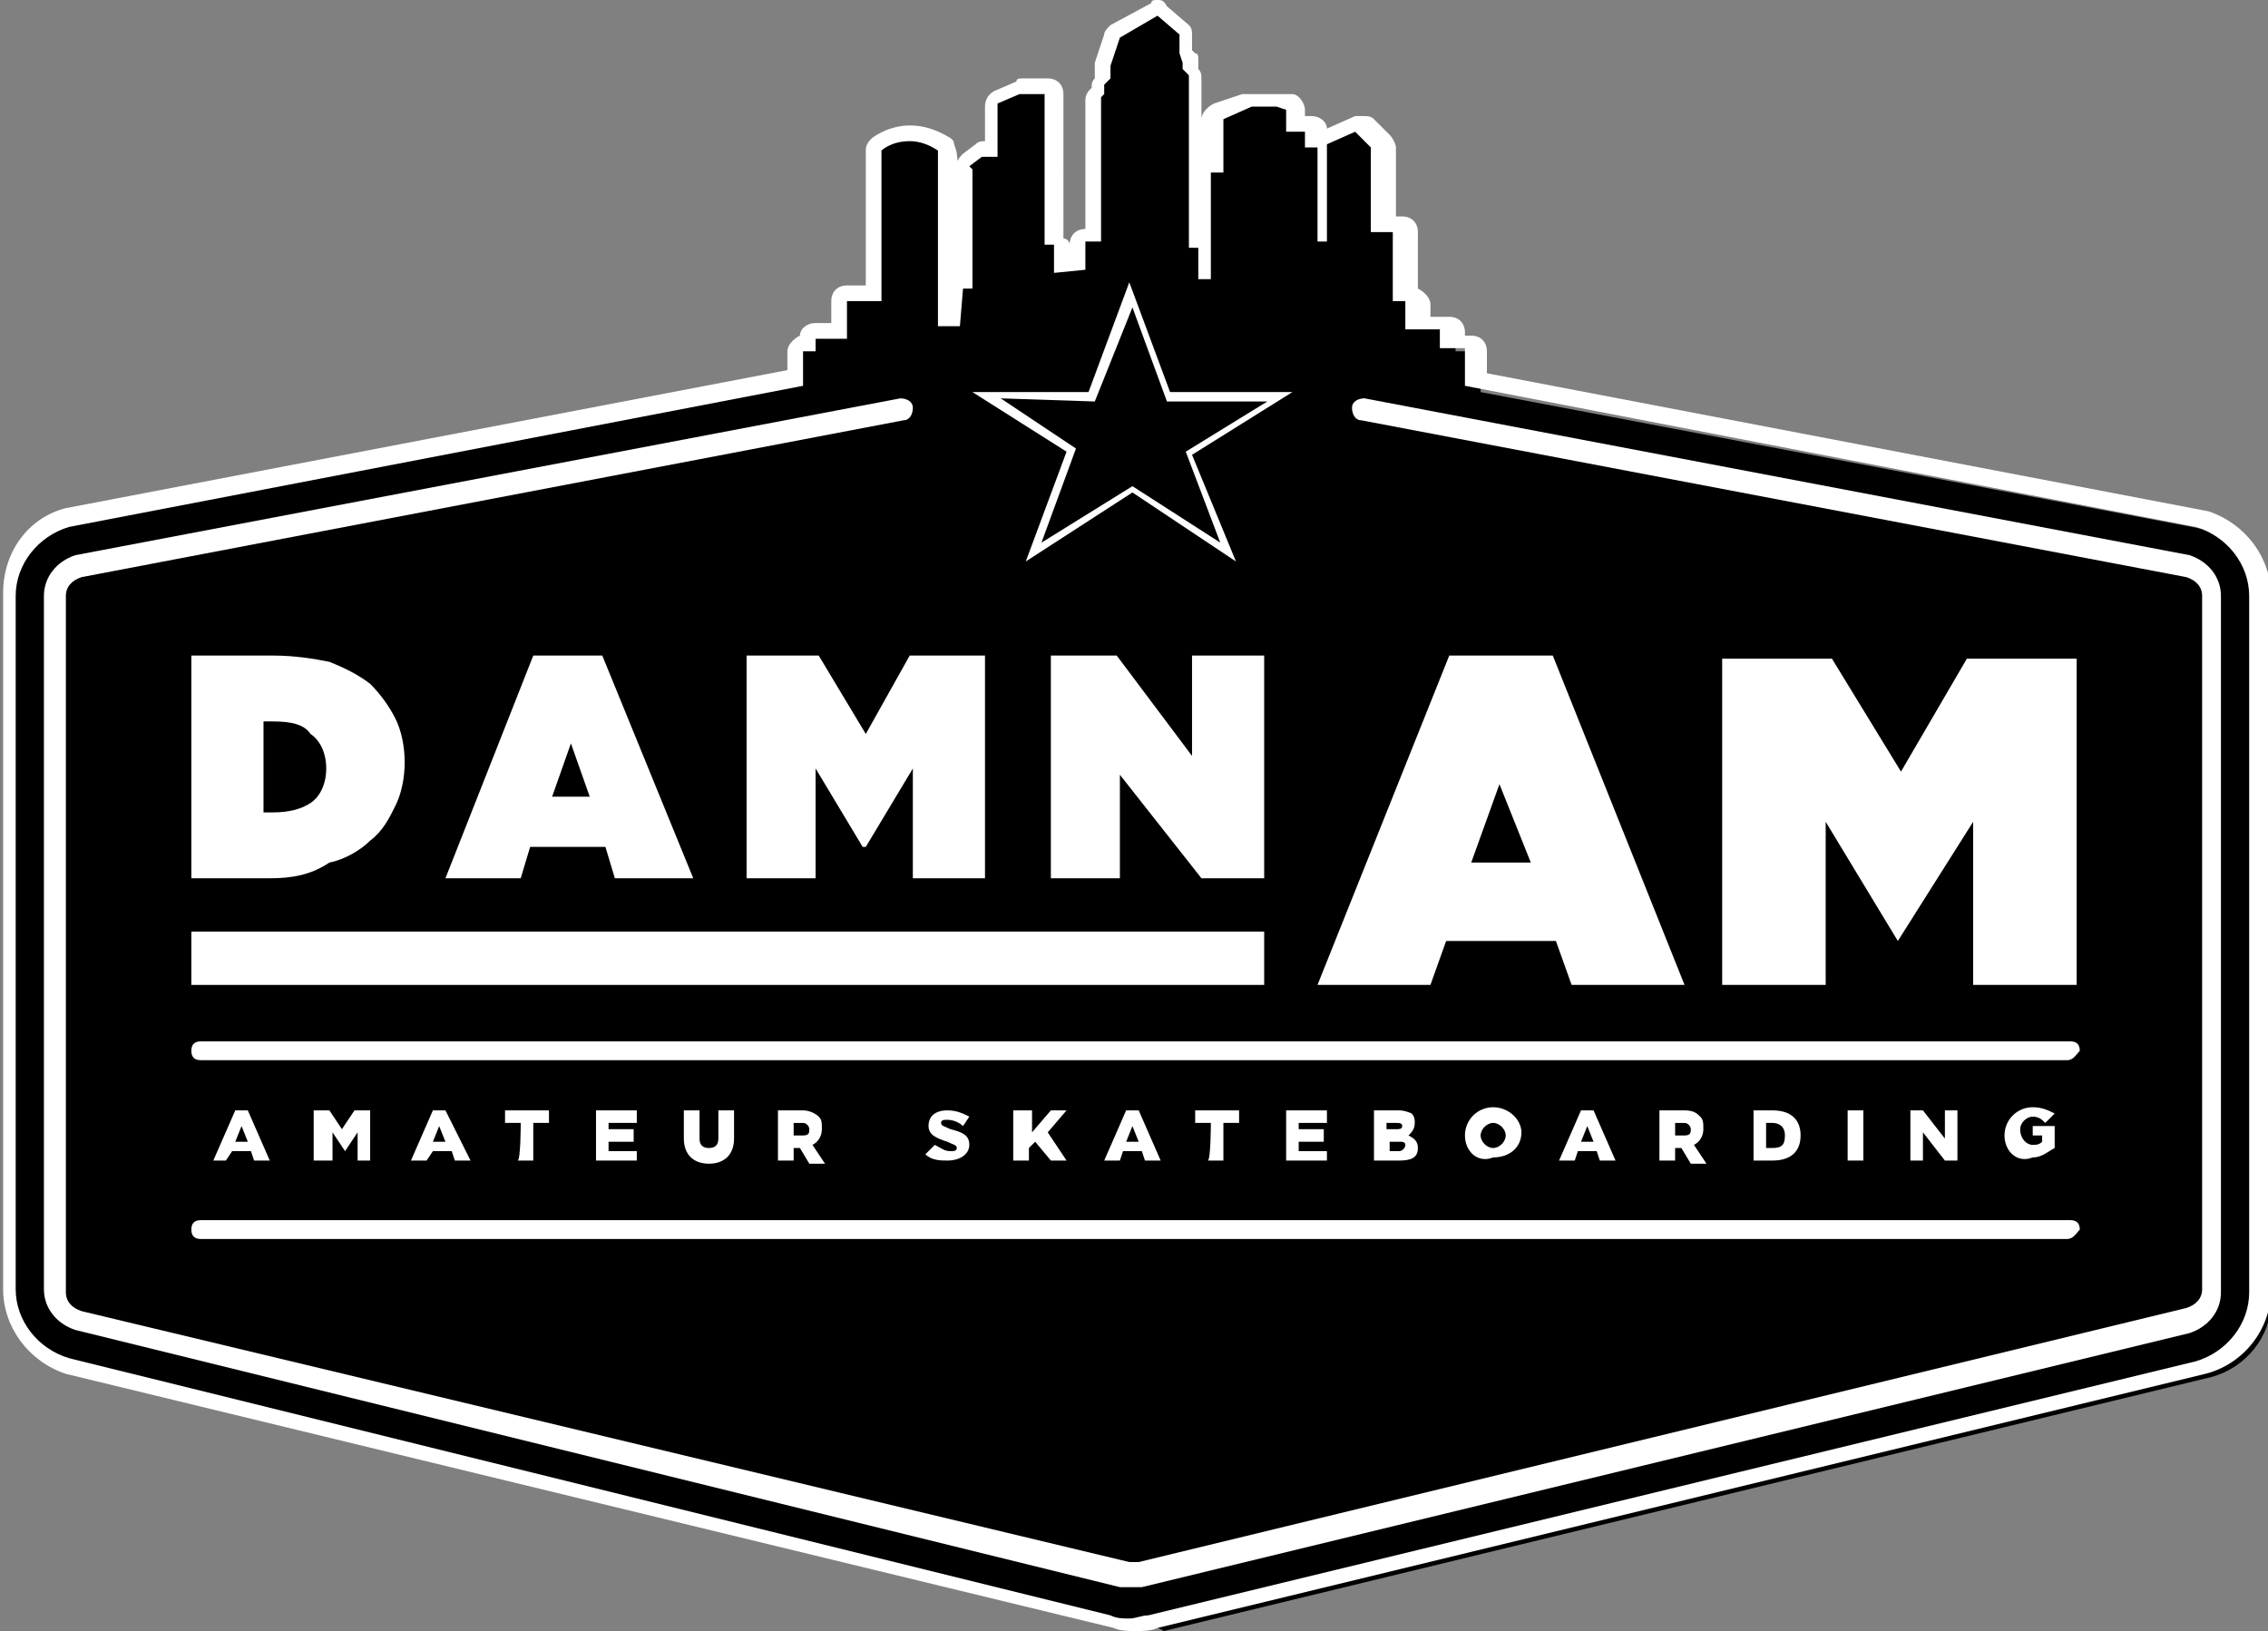 <?xml version="1.0" encoding="utf-8"?>
<!-- Generator: Adobe Illustrator 25.0.1, SVG Export Plug-In . SVG Version: 6.00 Build 0)  -->
<svg version="1.1" id="Layer_1" xmlns="http://www.w3.org/2000/svg" xmlns:xlink="http://www.w3.org/1999/xlink" x="0px" y="0px"
	 viewBox="0 0 72.3 52" style="enable-background:new 0 0 72.3 52;" xml:space="preserve">
<rect x="0" y="0" width="72.3" height="52" fill="#808080" stroke="none"/>
<style type="text/css">
	.st0{fill:#FFFFFF;}
</style>
<g>
	<path d="M36.1,51.7c-0.2,0-0.4,0-0.6-0.1L2.1,43.5c-1.1-0.3-1.9-1.3-1.9-2.4V19c0-1.1,0.8-2.1,1.9-2.4l0,0l23.2-4.4v-0.8
		c0-0.1,0.1-0.3,0.3-0.3h0.1v-0.2c0-0.1,0.1-0.3,0.3-0.3h0.7V9.6c0-0.1,0.1-0.3,0.3-0.3h0.9V4.8c0-0.1,0-0.1,0.1-0.2
		c0,0,0.4-0.4,1-0.4c0.4,0,0.7,0.1,1,0.3c0,0,0,0,0,0c0,0,0.1,0.1,0.1,0.2l0,5.4h0.2l0-0.9c0-0.1,0.1-0.2,0.3-0.2h0.2V5.5l-0.1-0.1
		c0-0.1-0.1-0.1-0.1-0.2s0-0.1,0.1-0.2l0.4-0.3c0,0,0.1-0.1,0.1-0.1l0.3,0V3.3c0-0.1,0.1-0.2,0.1-0.2l0.7-0.3c0,0,0.1,0,0.1,0h0.8
		c0.1,0,0.3,0.1,0.3,0.3v4.6l0.1,0c0.1,0,0.2,0.1,0.2,0.2v0.7l0.5,0V7.7c0-0.1,0.1-0.3,0.3-0.3h0.2V3.1c0-0.1,0-0.1,0.1-0.2l0.1-0.1
		V2.7c0-0.1,0-0.1,0.1-0.2L35,2.4V2.1C35,2,35,2,35,2l0.3-0.9C35.4,1,35.4,1,35.5,1l1.3-0.7c0,0,0.1,0,0.1,0c0.1,0,0.1,0,0.2,0.1
		L37.7,1c0,0,0.1,0.1,0.1,0.2v0.5l0.1,0.2c0,0,0,0.1,0,0.1l0,0.2l0.1,0.2c0,0,0.1,0.1,0.1,0.2v5.3l0.1,0c0.1,0,0.2,0.1,0.2,0.1V5.5
		c0-0.1,0.1-0.2,0.2-0.2l0.1,0V3.8c0-0.1,0.1-0.2,0.2-0.2l0.9-0.3c0,0,0.1,0,0.1,0h0.8c0,0,0,0,0,0L41,3.3c0.1,0,0.2,0.1,0.2,0.2V4
		l0.4,0c0.1,0,0.2,0.1,0.2,0.3v0.2H42c0,0,0.1,0,0.1,0c0-0.1,0.1-0.1,0.1-0.1L43.1,4c0,0,0.1,0,0.1,0c0.1,0,0.1,0,0.2,0.1l0.5,0.5
		c0,0,0.1,0.1,0.1,0.2v2.5h0.5c0.1,0,0.3,0.1,0.3,0.3v2h0.1c0.1,0,0.3,0.1,0.3,0.3v0.6h0.9c0.1,0,0.3,0.1,0.3,0.3v0.4h0.5
		c0.1,0,0.3,0.1,0.3,0.3v1l23.2,4.4l0.1,0c1.1,0.3,1.9,1.3,1.9,2.4v22.2c0,1.1-0.8,2.1-1.9,2.4l-33.4,8.1
		C36.6,51.7,36.4,51.7,36.1,51.7"/>
	<path class="st0" d="M36.9,0.5l0.7,0.6v0.6L37.7,2l0,0.2l0.2,0.2v5.5l0.3,0l0,1h0.4V5.5L39,5.5V3.8l0.9-0.4h0.8L41,3.5v0.7l0.6,0
		v0.5H42v3h0.3V4.6l0.9-0.4l0.5,0.5v2.7h0.7v2.2h0.4v0.9h1.1v0.6h0.8v1.2L70,16.8l0,0c1,0.3,1.7,1.2,1.7,2.2v22.2
		c0,1-0.7,1.9-1.7,2.2l-33.4,8.1c-0.2,0-0.4,0.1-0.6,0.1c-0.2,0-0.4,0-0.6-0.1L2.2,43.3c-1-0.3-1.7-1.2-1.7-2.2V19
		c0-1,0.7-1.9,1.7-2.2l0,0l23.4-4.5v-1.1H26v-0.4h1V9.6h1.1V4.8c0,0,0.3-0.3,0.9-0.3c0.3,0,0.6,0.1,0.9,0.3c0,0,0,0,0,0l0,5.6h0.7
		l0.1-1.2H31V5.4l-0.1-0.1L31.3,5l0.5,0V3.3L32.5,3h0.8v4.8l0.3,0v0.9l1-0.1V7.7h0.5V3.1l0.1-0.1V2.7l0.2-0.2V2.1l0.3-0.9L36.9,0.5
		 M36.9,0c-0.1,0-0.2,0-0.2,0.1l-1.3,0.7c-0.1,0.1-0.2,0.2-0.2,0.3l-0.3,0.9c0,0.1,0,0.1,0,0.2v0.2l0,0.1c-0.1,0.1-0.1,0.2-0.1,0.3
		c-0.1,0.1-0.2,0.2-0.2,0.4v4.1c-0.3,0-0.5,0.2-0.5,0.5v0c0-0.1-0.1-0.2-0.2-0.2V3c0-0.3-0.2-0.5-0.5-0.5h-0.8c-0.1,0-0.2,0-0.2,0.1
		l-0.7,0.3c-0.2,0.1-0.3,0.3-0.3,0.5v1.1l0,0c-0.1,0-0.2,0-0.3,0.1l-0.4,0.3c-0.1,0.1-0.2,0.2-0.2,0.4c0,0.1,0,0.3,0.1,0.4l-0.1-0.8
		c0-0.1-0.1-0.3-0.1-0.4c0,0-0.1-0.1-0.1-0.1C29.8,4.1,29.4,4,29,4c-0.7,0-1.2,0.4-1.2,0.4c-0.1,0.1-0.2,0.2-0.2,0.4v4.3H27
		c-0.3,0-0.5,0.2-0.5,0.5v0.7H26c-0.3,0-0.5,0.2-0.5,0.4c-0.2,0.1-0.4,0.3-0.4,0.5v0.6l-23,4.4c0,0,0,0,0,0l0,0
		c-1.2,0.3-2,1.4-2,2.7v22.2c0,1.2,0.8,2.3,2,2.7l33.4,8.1c0.2,0.1,0.5,0.1,0.7,0.1c0.2,0,0.5,0,0.7-0.1l33.4-8.1
		c1.2-0.3,2.1-1.4,2.1-2.7V19c0-1.2-0.8-2.3-2-2.7l0,0c0,0,0,0,0,0l-23-4.4v-0.7c0-0.3-0.2-0.5-0.5-0.5h-0.2v-0.1
		c0-0.3-0.2-0.5-0.5-0.5h-0.6V9.7c0-0.2-0.2-0.4-0.4-0.5V7.4c0-0.3-0.2-0.5-0.5-0.5h-0.2V4.7c0-0.1-0.1-0.3-0.2-0.4l-0.5-0.5
		c-0.1-0.1-0.2-0.1-0.4-0.1c-0.1,0-0.1,0-0.2,0l-0.9,0.4c0-0.2-0.2-0.4-0.5-0.4l-0.2,0V3.5c0-0.2-0.2-0.5-0.4-0.5L40.7,3
		c0,0-0.1,0-0.1,0h-0.8c-0.1,0-0.1,0-0.2,0l-0.9,0.3c-0.2,0.1-0.4,0.3-0.4,0.5l-0.1,1.2c0,0,0.1,0,0.1,0V2.5c0-0.1,0-0.2-0.1-0.3
		L38.2,2l0-0.1c0-0.1,0-0.2-0.1-0.2L38,1.6V1.1C38,1,38,0.9,37.9,0.8l-0.7-0.6C37.1,0,37,0,36.9,0"/>
	<path class="st0" d="M6.1,20.9h2.6c0.7,0,1.3,0.1,1.8,0.2c0.5,0.2,0.9,0.4,1.3,0.7c0.3,0.3,0.6,0.7,0.8,1.1
		c0.2,0.4,0.3,0.9,0.3,1.4v0c0,0.5-0.1,1-0.3,1.4c-0.2,0.4-0.4,0.8-0.8,1.1c-0.3,0.3-0.8,0.6-1.3,0.7C9.9,27.9,9.3,28,8.6,28H6.1
		L6.1,20.9L6.1,20.9z M8.7,25.9c0.5,0,0.9-0.1,1.2-0.3c0.3-0.2,0.5-0.6,0.5-1.1v0c0-0.5-0.2-0.9-0.5-1.1C9.7,23.1,9.3,23,8.7,23H8.4
		v2.9L8.7,25.9L8.7,25.9z"/>
	<path class="st0" d="M17,20.9h2.2l2.9,7.1h-2.5L19.3,27h-2.4L16.6,28h-2.4L17,20.9z M18.8,25.4l-0.6-1.7l-0.6,1.7H18.8z"/>
	<polygon class="st0" points="23.8,20.9 26.1,20.9 27.6,23.4 29,20.9 31.4,20.9 31.4,28 29.1,28 29.1,24.5 27.6,27 27.5,27 26,24.5 
		26,28 23.8,28 	"/>
	<polygon class="st0" points="33.5,20.9 35.6,20.9 38,24.1 38,20.9 40.3,20.9 40.3,28 38.3,28 35.7,24.7 35.7,28 33.5,28 	"/>
	<rect x="6.1" y="29.7" class="st0" width="34.2" height="1.7"/>
	<path class="st0" d="M46.2,20.9h3.3l4.2,10.5h-3.6L49.6,30h-3.5l-0.5,1.4H42L46.2,20.9z M48.8,27.5L47.8,25l-0.9,2.5H48.8z"/>
	<polygon class="st0" points="54.9,21 58.4,21 60.6,24.6 62.7,21 66.2,21 66.2,31.4 62.9,31.4 62.9,26.2 60.5,30 60.5,30 58.2,26.2 
		58.2,31.4 54.9,31.4 	"/>
	<path class="st0" d="M65.9,33.8H6.4c-0.2,0-0.3-0.1-0.3-0.3c0-0.2,0.1-0.3,0.3-0.3h59.6c0.2,0,0.3,0.1,0.3,0.3
		C66.2,33.6,66.1,33.8,65.9,33.8"/>
	<path class="st0" d="M65.9,39.5H6.4c-0.2,0-0.3-0.1-0.3-0.3c0-0.2,0.1-0.3,0.3-0.3h59.6c0.2,0,0.3,0.1,0.3,0.3
		C66.2,39.3,66.1,39.5,65.9,39.5"/>
	<path class="st0" d="M39.4,17.9l-3.3-2.2l-3.4,2.2l1.3-3.5l-3-1.9h3.7l1.3-3.5l1.3,3.5h3.9l-3.2,2L39.4,17.9z M31.9,12.7l2.4,1.6
		l-1.1,3l2.9-1.8l2.8,1.8l-1.1-2.9l2.6-1.6h-3.2l-1.1-3l-1.2,3L31.9,12.7L31.9,12.7z"/>
	<path class="st0" d="M36.1,50.6c-0.1,0-0.2,0-0.4,0L2.4,42.4c-0.6-0.2-1-0.7-1-1.3V19c0-0.6,0.4-1.1,1-1.3c0,0,0,0,0,0l26.3-5
		c0.2,0,0.4,0.1,0.4,0.3c0,0.2-0.1,0.4-0.3,0.4l-26.2,5c-0.3,0.1-0.5,0.3-0.5,0.6v22.2c0,0.3,0.2,0.5,0.5,0.6L36,49.8
		c0.1,0,0.2,0,0.3,0l33.4-8.1c0.3-0.1,0.5-0.3,0.5-0.6V19c0-0.3-0.2-0.5-0.5-0.6l-26.3-5c-0.2,0-0.3-0.2-0.3-0.4
		c0-0.2,0.2-0.3,0.4-0.3l26.3,5c0,0,0,0,0,0c0.6,0.2,1,0.7,1,1.3v22.2c0,0.6-0.4,1.1-1,1.3l-33.4,8.1C36.4,50.6,36.3,50.6,36.1,50.6
		"/>
	<g>
		<path class="st0" d="M7.5,35.4h0.4L8.6,37H8.1L8,36.7H7.4L7.2,37H6.8L7.5,35.4z M7.9,36.4l-0.2-0.5l-0.2,0.5H7.9z"/>
		<path class="st0" d="M10,35.4h0.5l0.4,0.6l0.4-0.6h0.5V37h-0.4v-0.9l-0.4,0.6h0l-0.4-0.6V37H10L10,35.4L10,35.4z"/>
		<path class="st0" d="M13.8,35.4h0.4L15,37h-0.5l-0.1-0.3h-0.6L13.6,37h-0.5L13.8,35.4z M14.2,36.4l-0.2-0.5l-0.2,0.5H14.2z"/>
		<path class="st0" d="M16.6,35.8h-0.5v-0.4h1.4v0.4H17V37h-0.5C16.6,37,16.6,35.8,16.6,35.8z"/>
		<path class="st0" d="M19,35.4h1.3v0.4h-0.9V36h0.8v0.4h-0.8v0.3h0.9V37H19C19,37,19,35.4,19,35.4z"/>
		<path class="st0" d="M21.8,36.3v-0.9h0.5v0.9c0,0.2,0.1,0.3,0.3,0.3s0.3-0.1,0.3-0.3v-0.9h0.5v0.9c0,0.5-0.3,0.8-0.8,0.8
			C22.1,37.1,21.8,36.8,21.8,36.3z"/>
		<path class="st0" d="M24.8,35.4h0.8c0.2,0,0.4,0.1,0.5,0.2c0.1,0.1,0.1,0.2,0.1,0.4v0c0,0.2-0.1,0.4-0.3,0.5l0.4,0.6h-0.5
			l-0.3-0.5h-0.2V37h-0.5L24.8,35.4L24.8,35.4z M25.6,36.2c0.2,0,0.2-0.1,0.2-0.2v0c0-0.1-0.1-0.2-0.2-0.2h-0.3v0.4L25.6,36.2
			L25.6,36.2z"/>
		<path class="st0" d="M29.5,36.8l0.3-0.3c0.2,0.1,0.3,0.2,0.5,0.2c0.1,0,0.2,0,0.2-0.1v0c0-0.1-0.1-0.1-0.3-0.2
			c-0.3-0.1-0.6-0.2-0.6-0.5v0c0-0.3,0.2-0.5,0.6-0.5c0.3,0,0.5,0.1,0.7,0.2l-0.2,0.3c-0.1-0.1-0.3-0.2-0.5-0.2
			c-0.1,0-0.2,0-0.2,0.1v0c0,0.1,0.1,0.1,0.3,0.2c0.4,0.1,0.6,0.2,0.6,0.5v0c0,0.3-0.3,0.5-0.7,0.5C30,37,29.7,37,29.5,36.8z"/>
		<path class="st0" d="M32.4,35.4h0.5v0.7l0.6-0.7H34l-0.6,0.7L34,37h-0.5L33,36.4l-0.2,0.2V37h-0.5V35.4z"/>
		<path class="st0" d="M35.9,35.4h0.4L37,37h-0.5l-0.1-0.3h-0.6L35.7,37h-0.5L35.9,35.4z M36.3,36.4l-0.2-0.5l-0.2,0.5H36.3z"/>
		<path class="st0" d="M38.6,35.8h-0.5v-0.4h1.4v0.4h-0.5V37h-0.5C38.6,37,38.6,35.8,38.6,35.8z"/>
		<path class="st0" d="M41,35.4h1.3v0.4h-0.9V36h0.8v0.4h-0.8v0.3h0.9V37H41L41,35.4L41,35.4z"/>
		<path class="st0" d="M43.8,35.4h0.8c0.2,0,0.4,0.1,0.4,0.1c0.1,0.1,0.1,0.2,0.1,0.3v0c0,0.2-0.1,0.3-0.2,0.4
			c0.2,0.1,0.3,0.2,0.3,0.4v0c0,0.3-0.2,0.4-0.6,0.4h-0.8C43.8,37,43.8,35.4,43.8,35.4z M44.5,36c0.1,0,0.2,0,0.2-0.1v0
			c0-0.1-0.1-0.1-0.2-0.1h-0.3V36L44.5,36L44.5,36z M44.6,36.7c0.1,0,0.2-0.1,0.2-0.2v0c0-0.1-0.1-0.1-0.2-0.1h-0.3v0.3H44.6z"/>
		<path class="st0" d="M46.7,36.2L46.7,36.2c0-0.5,0.4-0.9,0.9-0.9c0.5,0,0.9,0.4,0.9,0.8v0c0,0.5-0.4,0.8-0.9,0.8
			C47.1,37.1,46.7,36.7,46.7,36.2z M48,36.2L48,36.2c0-0.2-0.2-0.4-0.4-0.4c-0.2,0-0.4,0.2-0.4,0.4v0c0,0.2,0.2,0.4,0.4,0.4
			C47.8,36.6,48,36.4,48,36.2z"/>
		<path class="st0" d="M50.4,35.4h0.4l0.7,1.6H51l-0.1-0.3h-0.6L50.2,37h-0.5L50.4,35.4z M50.8,36.4l-0.2-0.5l-0.2,0.5H50.8z"/>
		<path class="st0" d="M52.9,35.4h0.8c0.3,0,0.4,0.1,0.5,0.2c0.1,0.1,0.1,0.2,0.1,0.4v0c0,0.2-0.1,0.4-0.3,0.5l0.4,0.6h-0.5
			l-0.3-0.5h-0.2V37h-0.5V35.4z M53.7,36.2c0.2,0,0.2-0.1,0.2-0.2v0c0-0.1-0.1-0.2-0.2-0.2h-0.3v0.4L53.7,36.2L53.7,36.2z"/>
		<path class="st0" d="M55.9,35.4h0.6c0.6,0,0.9,0.3,0.9,0.8v0c0,0.5-0.3,0.8-0.9,0.8h-0.6V35.4z M56.5,36.6c0.3,0,0.4-0.1,0.4-0.4
			v0c0-0.3-0.2-0.4-0.4-0.4h-0.2v0.8H56.5z"/>
		<path class="st0" d="M58.9,35.4h0.5V37h-0.5V35.4z"/>
		<path class="st0" d="M60.9,35.4h0.4l0.7,0.9v-0.9h0.4V37h-0.4l-0.7-0.9V37h-0.4V35.4z"/>
		<path class="st0" d="M63.9,36.2L63.9,36.2c0-0.5,0.4-0.9,0.9-0.9c0.3,0,0.5,0.1,0.7,0.2l-0.3,0.3c-0.1-0.1-0.2-0.2-0.4-0.2
			c-0.2,0-0.4,0.2-0.4,0.4v0c0,0.3,0.2,0.5,0.4,0.5c0.1,0,0.2,0,0.3-0.1v-0.2h-0.3v-0.3h0.7v0.7c-0.2,0.1-0.4,0.3-0.7,0.3
			C64.3,37.1,63.9,36.7,63.9,36.2z"/>
	</g>
</g>
</svg>
